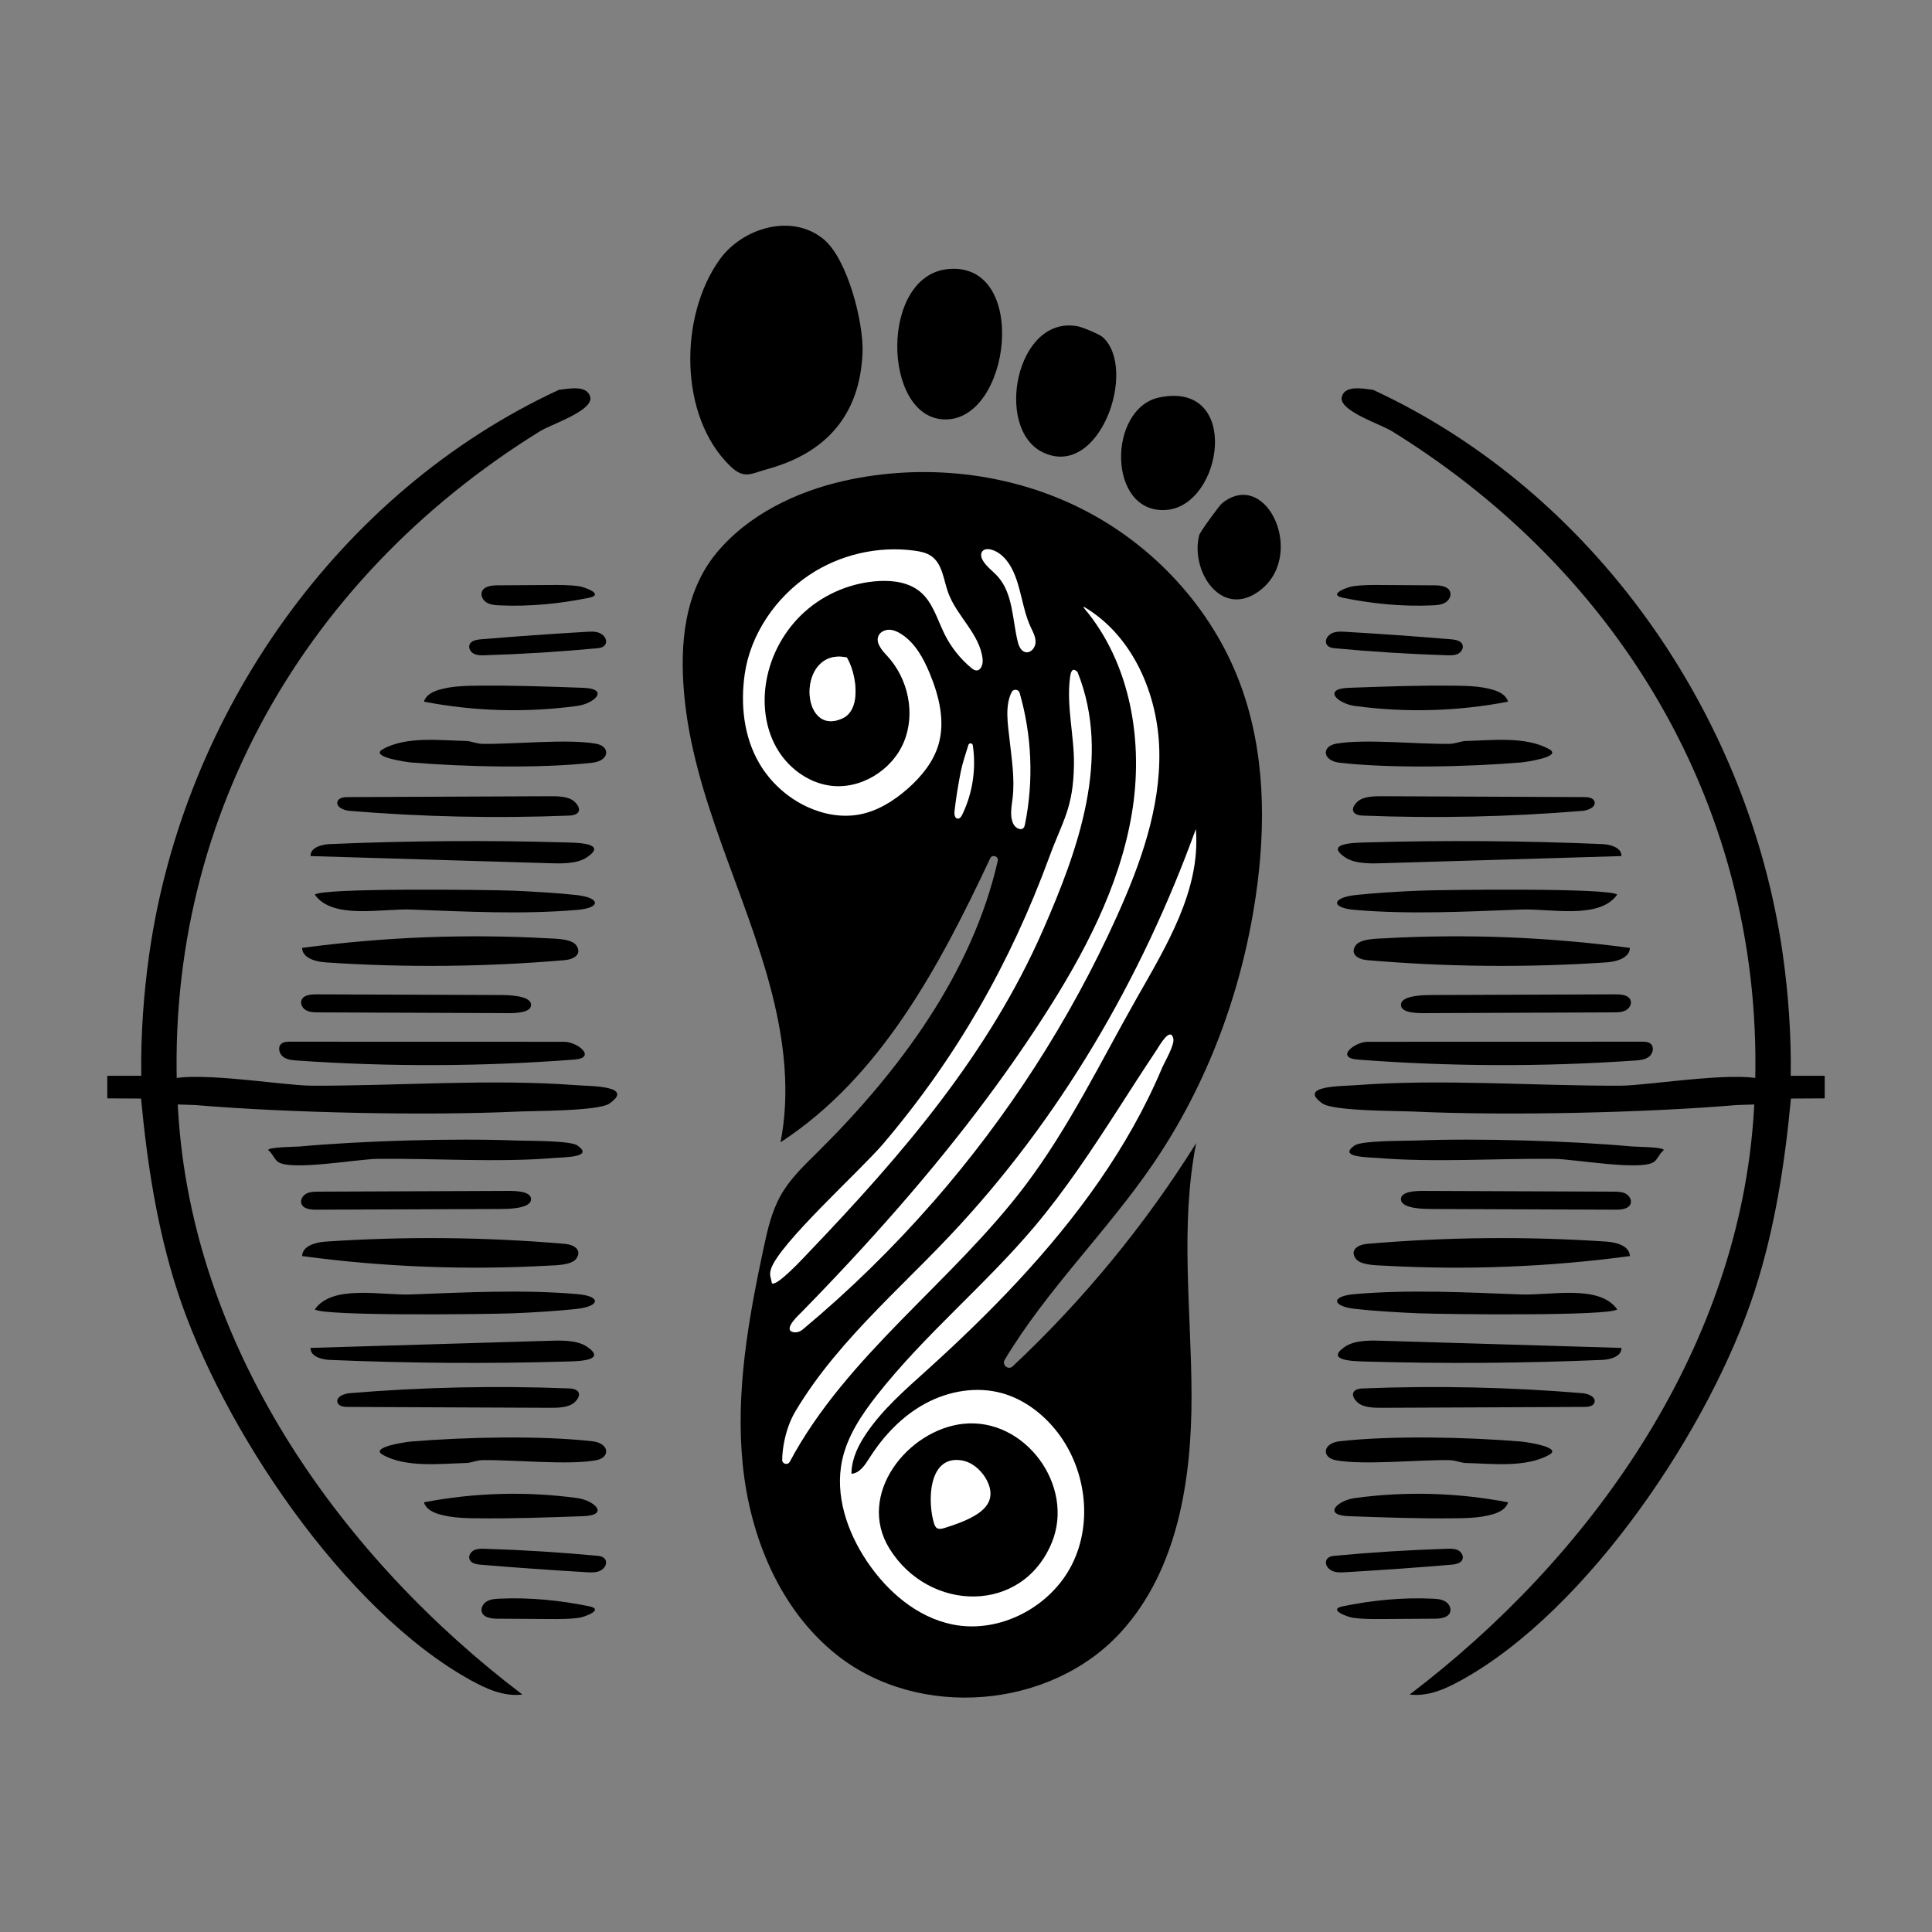 <svg id="Layer_1" data-name="Layer 1" xmlns="http://www.w3.org/2000/svg" viewBox="0 0 512 512">
  <rect x="0" y="0" width="512" height="512" fill="#808080" stroke="none"/>
  <defs>
    <style>
      .cls-1 {
        fill: #fff;
      }
    </style>
  </defs>
  <path d="M483.57,291.08l-8.95.05c-1.63,17.23-4.25,34.41-9.59,50.91-11.67,36.08-44.16,84.68-77.77,103.23-4.21,2.32-8.73,4.39-13.69,3.8,47.63-36.17,86.17-90.3,91.01-151.51,6.02-76.16-31.46-143.56-95.7-183.29-2.85-1.77-13.33-5.14-13.36-8.68.49-3.68,5.53-2.62,8.34-2.29,58.47,27.06,99.5,85.84,108.57,149.42,1.52,10.66,2.29,21.62,2.13,32.37h9.01s0,5.99,0,5.99Z"></path>
  <path d="M317.01,302.92s0,0,0,0c-13.56,21.71-29.96,41.65-48.63,59.17-1.17,1.1-2.95-.36-2.12-1.73,11.09-18.53,27.07-33.96,39.31-51.89,14.39-21.09,23.49-45.64,27.21-70.91,2.78-18.89,2.52-38.63-4.18-56.5-7.52-20.07-23.13-36.85-42.31-46.4-19.18-9.55-41.73-11.92-62.64-7.22-12.63,2.84-25.38,8.96-33.76,19.09-8.55,10.34-9.73,24.17-8.61,37.1,2.41,27.86,16.54,52.95,23.33,79.75,3.25,12.83,4.8,26.24,2.24,39.34,26.48-17.27,42-46.41,55.56-75.25.55-1.16,2.29-.55,2,.71-6.77,29.67-25.98,55.62-47.78,77.19-3.57,3.53-7.27,7.04-9.73,11.42-2.41,4.27-3.5,9.14-4.53,13.93-4.04,18.87-7.47,38.18-5.54,57.38,1.93,19.2,9.85,38.53,24.98,50.51,21.7,17.18,56.55,14.38,75.22-6.06,15.07-16.5,18.78-40.39,18.74-62.74-.04-22.35-3.1-44.96,1.23-66.88ZM223.32,190.35c-11.49,5.39-12.28-18.92,1.1-16.11,2.48,4.09,4.04,13.7-1.1,16.11Z"></path>
  <path d="M218.26,63.39c6.35,5.23,10.66,22.14,10.32,30.14-.71,16.6-9.79,26.56-25.25,30.8-4.34,1.19-6.09,2.76-9.76-.76-13.73-13.19-13.62-39.84-2.83-54.82,5.97-8.29,19.01-12.37,27.52-5.36Z"></path>
  <path d="M251.3,71.3c21.61-1.99,16.6,40.6-1.2,39.85-16.27-.68-16.97-38.18,1.2-39.85Z"></path>
  <path d="M292.27,89.38c9.29,8.44-.91,37.83-15.97,30.46-12.87-6.3-7-36.46,9.3-33.37,1.28.24,5.77,2.09,6.67,2.91Z"></path>
  <path d="M307.3,105.31c21.74-4.39,16.77,28.73,1.76,29.83-15.68,1.14-15.61-27.03-1.76-29.83Z"></path>
  <path d="M323.85,133.37c12.08-9.67,22.84,14.73,9.22,23.7-9.82,6.46-17.65-6.05-15.26-15.26.22-.86,5.34-7.89,6.04-8.44Z"></path>
  <path d="M431.74,251.17c.07,0,.13.02.2.03-.07,2.68-3.53,3.66-6.21,3.84-21.11,1.42-42.32,1.22-63.4-.59-2.48-.21-4.68-1.63-3.04-3.94,1.24-1.74,5.55-1.74,7.4-1.84,21.7-1.21,43.51-.37,65.05,2.51Z"></path>
  <path d="M437.28,276.49c.07.05.13.1.2.15.97.87.55,2.6-.48,3.4s-2.42.92-3.72,1.01c-24.45,1.7-49.02,1.62-73.46-.25-6.07-.46-.89-4.71,2.68-4.72,24.21,0,48.42-.01,72.64-.02.74,0,1.54.02,2.14.42Z"></path>
  <path d="M428.57,237.09c-4.72,6.67-17.62,3.65-25.54,3.95-14.42.54-29.48,1.34-44.01.09-6.46-.55-6.08-3.24.17-3.93,4.85-.54,11.88-.96,16.84-1.16,6.32-.25,50.67-.8,52.54,1.05Z"></path>
  <path d="M429.22,225.39c.32.41.5.9.47,1.48-20.88.62-41.77,1.25-62.65,1.87-3.25.1-7.83.36-10.66-1.59-5.35-3.69,2.43-3.8,5.4-3.89,20.94-.61,41.9-.46,62.83.43,1.64.07,3.69.55,4.6,1.69Z"></path>
  <path d="M422.21,211.86c.14.13.25.29.32.49.55,1.46-1.56,2.4-3.12,2.53-19.38,1.61-38.86,2.03-58.3,1.26-2.88-.11-3.32-1.86-1.36-3.69,1.56-1.46,4.65-1.45,6.63-1.44,17.84.08,35.67.15,53.51.23.81,0,1.78.11,2.32.63Z"></path>
  <path d="M388.36,196.37c6.89-.15,15.97-1.33,22.22,2.19,3.61,2.03-6.4,3.41-7.53,3.5-14.1,1.17-34.14,1.64-48.03.07-4.58-.52-4.84-4.34-.95-5.04,7.41-1.34,21.65.16,30.04.04,1.58-.02,3.07-.72,4.25-.75Z"></path>
  <path d="M431.62,264.35c.25.22.43.5.53.84.3,1.02-.43,2.12-1.38,2.6s-2.06.49-3.13.5c-16.8.07-33.6.13-50.4.2-1.58,0-6.27,0-5.96-2.4s6.51-2.39,8.04-2.4c16.36-.06,32.71-.12,49.07-.18,1.12,0,2.46.15,3.23.84Z"></path>
  <path d="M393.04,182.21c.9.15,1.8.35,2.68.61,1.68.5,3.47,1.44,3.92,3.13-13.36,2.58-27.13,2.96-40.61,1.13-4.56-.62-8.66-4.54-1.59-4.8,9.5-.34,19.01-.69,28.52-.56,2.36.03,4.75.1,7.07.48Z"></path>
  <path d="M387.25,170.33c.15.16.27.35.34.58.31.92-.35,1.93-1.22,2.36s-1.88.41-2.85.38c-10.03-.31-20.06-.94-30.05-1.88-2.96-.28-2.57-3.22-.14-4.1.99-.36,2.08-.3,3.13-.24,9.4.55,18.8,1.21,28.18,2,.93.08,2.02.27,2.61.91Z"></path>
  <path d="M382.92,155.52c.65.27,1.18.69,1.39,1.37.35,1.07-.36,2.26-1.33,2.82s-2.14.66-3.27.71c-7.98.38-15.99-.41-23.82-2.01-4.16-.85,1.11-2.84,2.73-3.06,2.55-.35,5.13-.34,7.7-.32,4.66.03,9.32.06,13.97.09.86,0,1.83.09,2.62.41Z"></path>
  <path class="cls-1" d="M224.42,174.24c2.48,4.09,4.04,13.69-1.1,16.1-11.5,5.39-12.28-18.92,1.1-16.1Z"></path>
  <path d="M255.35,377.31c16.2-1.72,29.59,16.37,23.41,31.45-7.82,19.08-32.54,18.54-43.02,1.65-8.88-14.31,4.78-31.54,19.62-33.11ZM262.41,398.93c1.8-8.61-5.24-15.92-13.2-9.72-4.49,3.5-5.78,13.83.28,16.43l12.92-6.71Z"></path>
  <path class="cls-1" d="M261.77,398.49c-.77,1.32-2.07,2.34-3.41,3.14-2.42,1.43-5.15,2.39-7.82,3.23-1.42.45-2.44.61-2.96-.98-1.79-5.51-1.76-18.17,7.1-16.89,2.76.4,5.11,2.37,6.54,4.76.97,1.63,1.59,3.6,1.1,5.44-.12.46-.31.9-.55,1.3Z"></path>
  <path class="cls-1" d="M260.39,175.58c.04-.32.04-.64.01-.94-.72-6.64-6.89-11.34-9.14-17.63-1.22-3.4-1.49-7.55-4.44-9.63-1.3-.91-2.91-1.24-4.48-1.45-9.71-1.31-19.87,1.06-27.99,6.53-8.78,5.91-15.44,15.58-16.98,26.11-1.17,8.05-.3,16.66,3.88,23.77,2.94,5.01,7.45,9.08,12.72,11.51,4.23,1.95,9.02,2.84,13.61,2.03,4.9-.87,9.29-3.62,13.02-6.91,3.58-3.17,6.74-7.03,8.1-11.61,1.83-6.18.18-12.87-2.28-18.83-1.69-4.09-3.92-8.21-7.67-10.56-.95-.6-2.02-1.08-3.14-1.08s-2.3.55-2.78,1.57c-.88,1.88.88,3.85,2.29,5.37,5.57,6.01,7.57,15.29,4.4,22.85s-11.63,12.71-19.73,11.5c-5.93-.89-11.16-4.92-14.08-10.15s-3.65-11.53-2.64-17.44c1.21-7.11,4.91-13.77,10.3-18.56s12.44-7.68,19.64-8.05c3.82-.2,7.91.4,10.85,2.85,3.37,2.81,4.54,7.38,6.5,11.31,1.7,3.39,4.11,6.43,7.03,8.86.38.31.79.63,1.28.67,1.03.09,1.6-.98,1.73-2.08Z"></path>
  <path class="cls-1" d="M225.65,390.02c0,.18-.01.36-.01.55,2.18-.16,3.58-2.3,4.75-4.15,3.74-5.92,8.71-11.17,14.87-14.49s13.56-4.6,20.3-2.72c5.55,1.55,10.41,5.13,14.06,9.58,8.07,9.82,10.18,24.4,4.49,35.77-5.69,11.36-19.23,18.47-31.68,15.94-9.42-1.91-17.27-8.7-22.64-16.67-5.29-7.86-8.6-17.6-6.61-26.86,1.38-6.41,5.14-12.04,9.19-17.19,12.65-16.12,28.74-29.22,41.93-44.9,8.11-9.65,15.06-20.19,21.89-30.76,3.42-5.3,6.81-10.62,10.32-15.86.58-.87,3.6-6.36,4.43-3.06.42,1.68-2.33,6.26-3.01,7.87-8.89,21.13-22.71,39.81-38.24,56.51-7.69,8.27-15.84,16.11-24.22,23.67-5.67,5.12-11.51,10.2-15.81,16.51-2.1,3.07-3.85,6.57-4.01,10.27ZM255.35,377.31c-14.83,1.57-28.5,18.8-19.62,33.11,10.49,16.89,35.21,17.43,43.02-1.65,6.18-15.08-7.2-33.17-23.41-31.45Z"></path>
  <path class="cls-1" d="M247.17,318.67c-10.58,12.1-22.11,23.38-34.46,33.67-.71.59-1.65.89-2.55.67-2.78-.68,1.64-4.64,2.27-5.29,2.19-2.24,4.37-4.49,6.53-6.76,4.33-4.53,8.6-9.12,12.79-13.78,8.39-9.3,16.49-18.87,24.18-28.75,7.3-9.39,14.23-19.06,20.67-29.06,10.61-16.48,20.02-34.21,23.31-53.53,3.25-19.09-.2-40.06-12.72-54.8-.09-.1.03-.25.15-.18,12.86,7.59,19.57,23.15,19.89,38.12.32,15.2-4.98,29.96-11.23,43.82-12.41,27.51-28.95,53.15-48.82,75.88Z"></path>
  <path class="cls-1" d="M316.94,220.09c1.17,15.88-7.8,30.54-15.68,44.41-9.52,16.78-17.95,34.29-29.58,49.69-19.38,25.64-47.33,44.98-62.38,73.19-.52.97-2.01.63-2.01-.47,0,0,0-.02,0-.03.03-1.59.21-3.18.52-4.74.55-2.77,1.48-5.58,2.91-8,2.97-5.02,6.42-9.75,10.12-14.25,7.48-9.08,15.98-17.24,24.25-25.58,2.23-2.25,4.45-4.52,6.63-6.83,29.04-30.71,50.79-68,65.18-107.75,0,.12.02.24.03.36Z"></path>
  <path class="cls-1" d="M285.55,178.08c9.1,22.67.12,47.22-9.13,68.36-14.43,32.96-37.33,59.53-61.83,85.17-1.3,1.36-8.73,9.46-10.02,8.47-.26-1.46-.75-2.12-.28-3.69,2.01-6.67,23.74-26.19,29.78-33.29,19.45-22.89,33.71-47.93,44.01-75.99,3.53-9.62,6.36-12.88,6.53-24.47.11-7.6-2.03-15.38-1.05-23.07.18-1.39.55-2.92,1.99-1.48Z"></path>
  <path class="cls-1" d="M271.03,219.58c-.79.5-2.05-.31-2.5-1.26-.98-2.08-.45-4.52-.18-6.81.62-5.23-.26-10.45-.82-15.64-.42-3.82-1.3-8.86.6-12.49.46-.88,1.8-.73,2.08.23,3.25,11.26,3.75,23.31,1.43,34.8-.07.34-.15.69-.37.96-.08.09-.16.16-.25.22Z"></path>
  <path class="cls-1" d="M274.01,171.63c-.49.83-1.34,1.41-2.25,1.2-1.22-.27-1.78-1.66-2.07-2.87-1.42-5.88-1.23-12.59-5.23-17.13-1.28-1.45-3.02-2.61-4-4.31-1.12-1.94-.02-3.5,2.28-2.85,2.45.69,4.26,2.79,5.43,5.05,2.47,4.78,2.68,10.45,4.92,15.34.61,1.32,1.37,2.64,1.35,4.09,0,.51-.17,1.03-.43,1.48Z"></path>
  <path class="cls-1" d="M254.22,216.85c-.12.06-.26.1-.4.09-.79-.03-.96-1.13-.87-1.92.4-3.49.96-6.96,1.64-10.41.49-2.45,1.32-4.8,2.04-7.18.18-.61,1.07-.56,1.17.07.94,6.23-.04,12.75-2.81,18.42-.18.36-.42.76-.76.94Z"></path>
  <path d="M472.73,291.5c.1,1.26-11.04,1.23-12.49,1.35-24.5,2.07-60.99,2.86-85.46,1.73-4.6-.21-21.39-.11-24.3-2.14-6.79-4.75,5.17-4.58,8.62-4.84,22.87-1.76,47.4.21,70.4.12,7.79-.03,33.68-4.51,39.18-.99,1.56,1,2.38,3.59,4.05,4.76Z"></path>
  <path d="M431.74,332.91c.07,0,.13-.02.2-.03-.07-2.68-3.53-3.66-6.21-3.84-21.11-1.42-42.32-1.22-63.4.59-2.48.21-4.68,1.63-3.04,3.94,1.24,1.74,5.55,1.74,7.4,1.84,21.7,1.21,43.51.37,65.05-2.51Z"></path>
  <path d="M428.57,346.99c-4.72-6.67-17.62-3.65-25.54-3.95-14.42-.54-29.48-1.34-44.01-.09-6.46.55-6.08,3.24.17,3.93,4.85.54,11.88.96,16.84,1.16,6.32.25,50.67.8,52.54-1.05Z"></path>
  <path d="M429.22,358.69c.32-.41.5-.9.47-1.48-20.88-.62-41.77-1.25-62.65-1.87-3.25-.1-7.83-.36-10.66,1.59-5.35,3.69,2.43,3.8,5.4,3.89,20.94.61,41.9.46,62.83-.43,1.64-.07,3.69-.55,4.6-1.69Z"></path>
  <path d="M422.21,372.23c.14-.13.25-.29.32-.49.55-1.46-1.56-2.4-3.12-2.53-19.38-1.61-38.86-2.03-58.3-1.26-2.88.11-3.32,1.86-1.36,3.69,1.56,1.46,4.65,1.45,6.63,1.44,17.84-.08,35.67-.15,53.51-.23.81,0,1.78-.11,2.32-.63Z"></path>
  <path d="M388.36,387.71c6.89.15,15.97,1.33,22.22-2.19,3.61-2.03-6.4-3.41-7.53-3.5-14.1-1.17-34.14-1.64-48.03-.07-4.58.52-4.84,4.34-.95,5.04,7.41,1.34,21.65-.16,30.04-.04,1.58.02,3.07.72,4.25.75Z"></path>
  <path d="M431.62,319.74c.25-.22.43-.5.53-.84.3-1.02-.43-2.12-1.38-2.6s-2.06-.49-3.13-.5c-16.8-.07-33.6-.13-50.4-.2-1.58,0-6.27,0-5.96,2.4s6.51,2.39,8.04,2.4c16.36.06,32.71.12,49.07.18,1.12,0,2.46-.15,3.23-.84Z"></path>
  <path d="M393.04,401.87c.9-.15,1.8-.35,2.68-.61,1.68-.5,3.47-1.44,3.92-3.13-13.36-2.58-27.13-2.96-40.61-1.13-4.56.62-8.66,4.54-1.59,4.8,9.5.34,19.01.69,28.52.56,2.36-.03,4.75-.1,7.07-.48Z"></path>
  <path d="M387.25,413.76c.15-.16.27-.35.34-.58.31-.92-.35-1.93-1.22-2.36s-1.88-.41-2.85-.38c-10.03.31-20.06.94-30.05,1.88-2.96.28-2.57,3.22-.14,4.1.99.36,2.08.3,3.13.24,9.4-.55,18.8-1.21,28.18-2,.93-.08,2.02-.27,2.61-.91Z"></path>
  <path d="M382.92,428.57c.65-.27,1.18-.69,1.39-1.37.35-1.07-.36-2.26-1.33-2.82s-2.14-.66-3.27-.71c-7.98-.38-15.99.41-23.82,2.01-4.16.85,1.11,2.84,2.73,3.06,2.55.35,5.13.34,7.7.32,4.66-.03,9.32-.06,13.97-.09.86,0,1.83-.09,2.62-.41Z"></path>
  <path d="M440.92,304.8c.06-.85-7.4-.88-8.38-.97-16.43-1.51-40.89-2.22-57.29-1.58-3.08.12-14.34-.03-16.27,1.31-4.53,3.15,3.49,3.1,5.8,3.29,15.34,1.29,31.77.09,47.19.26,5.22.06,22.6,3.19,26.27.86,1.04-.66,1.57-2.4,2.69-3.17Z"></path>
  <path d="M28.43,291.08l8.95.05c1.63,17.23,4.25,34.41,9.59,50.91,11.67,36.08,44.16,84.68,77.77,103.23,4.21,2.32,8.73,4.39,13.69,3.8-47.63-36.17-86.17-90.3-91.01-151.51-6.02-76.16,31.46-143.56,95.7-183.29,2.85-1.77,13.33-5.14,13.36-8.68-.49-3.68-5.53-2.62-8.34-2.29-58.47,27.06-99.5,85.84-108.57,149.42-1.52,10.66-2.29,21.62-2.13,32.37h-9.01s0,5.99,0,5.99Z"></path>
  <path d="M80.26,251.17c-.07,0-.13.02-.2.03.07,2.68,3.53,3.66,6.21,3.84,21.11,1.42,42.32,1.22,63.4-.59,2.48-.21,4.68-1.63,3.04-3.94-1.24-1.74-5.55-1.74-7.4-1.84-21.7-1.21-43.51-.37-65.05,2.51Z"></path>
  <path d="M74.72,276.49c-.07.05-.13.1-.2.15-.97.87-.55,2.6.48,3.4s2.42.92,3.72,1.01c24.45,1.7,49.02,1.62,73.46-.25,6.07-.46.89-4.71-2.68-4.72-24.21,0-48.42-.01-72.64-.02-.74,0-1.54.02-2.14.42Z"></path>
  <path d="M83.43,237.09c4.72,6.67,17.62,3.65,25.54,3.95,14.42.54,29.48,1.34,44.01.09,6.46-.55,6.08-3.24-.17-3.93-4.85-.54-11.88-.96-16.84-1.16-6.32-.25-50.67-.8-52.54,1.05Z"></path>
  <path d="M82.78,225.39c-.32.41-.5.9-.47,1.48,20.88.62,41.77,1.25,62.65,1.87,3.25.1,7.83.36,10.66-1.59,5.35-3.69-2.43-3.8-5.4-3.89-20.94-.61-41.9-.46-62.83.43-1.64.07-3.69.55-4.6,1.69Z"></path>
  <path d="M89.79,211.86c-.14.13-.25.29-.32.49-.55,1.46,1.56,2.4,3.12,2.53,19.38,1.61,38.86,2.03,58.3,1.26,2.88-.11,3.32-1.86,1.36-3.69-1.56-1.46-4.65-1.45-6.63-1.44-17.84.08-35.67.15-53.51.23-.81,0-1.78.11-2.32.63Z"></path>
  <path d="M123.64,196.37c-6.89-.15-15.97-1.33-22.22,2.19-3.61,2.03,6.4,3.41,7.53,3.5,14.1,1.17,34.14,1.64,48.03.07,4.58-.52,4.84-4.34.95-5.04-7.41-1.34-21.65.16-30.04.04-1.58-.02-3.07-.72-4.25-.75Z"></path>
  <path d="M80.38,264.35c-.25.22-.43.5-.53.84-.3,1.02.43,2.12,1.38,2.6s2.06.49,3.13.5c16.8.07,33.6.13,50.4.2,1.58,0,6.27,0,5.96-2.4-.31-2.36-6.51-2.39-8.04-2.4-16.36-.06-32.71-.12-49.07-.18-1.12,0-2.46.15-3.23.84Z"></path>
  <path d="M118.96,182.21c-.9.15-1.8.35-2.68.61-1.68.5-3.47,1.44-3.92,3.13,13.36,2.58,27.13,2.96,40.61,1.13,4.56-.62,8.66-4.54,1.59-4.8-9.5-.34-19.01-.69-28.52-.56-2.36.03-4.75.1-7.07.48Z"></path>
  <path d="M124.75,170.33c-.15.16-.27.35-.34.58-.31.92.35,1.93,1.22,2.36s1.88.41,2.85.38c10.03-.31,20.06-.94,30.05-1.88,2.96-.28,2.57-3.22.14-4.1-.99-.36-2.08-.3-3.13-.24-9.4.55-18.8,1.21-28.18,2-.93.08-2.02.27-2.61.91Z"></path>
  <path d="M129.08,155.52c-.65.27-1.18.69-1.39,1.37-.35,1.07.36,2.26,1.33,2.82s2.14.66,3.27.71c7.98.38,15.99-.41,23.82-2.01,4.16-.85-1.11-2.84-2.73-3.06-2.55-.35-5.13-.34-7.7-.32-4.66.03-9.32.06-13.97.09-.86,0-1.83.09-2.62.41Z"></path>
  <path d="M39.27,291.5c-.1,1.26,11.04,1.23,12.49,1.35,24.5,2.07,60.99,2.86,85.46,1.73,4.6-.21,21.39-.11,24.3-2.14,6.79-4.75-5.17-4.58-8.62-4.84-22.87-1.76-47.4.21-70.4.12-7.79-.03-33.68-4.51-39.18-.99-1.56,1-2.38,3.59-4.05,4.76Z"></path>
  <path d="M80.26,332.91c-.07,0-.13-.02-.2-.03.07-2.68,3.53-3.66,6.21-3.84,21.11-1.42,42.32-1.22,63.4.59,2.48.21,4.68,1.63,3.04,3.94-1.24,1.74-5.55,1.74-7.4,1.84-21.7,1.21-43.51.37-65.05-2.51Z"></path>
  <path d="M83.43,346.99c4.72-6.67,17.62-3.65,25.54-3.95,14.42-.54,29.48-1.34,44.01-.09,6.46.55,6.08,3.24-.17,3.93-4.85.54-11.88.96-16.84,1.16-6.32.25-50.67.8-52.54-1.05Z"></path>
  <path d="M82.78,358.69c-.32-.41-.5-.9-.47-1.48,20.88-.62,41.77-1.25,62.65-1.87,3.25-.1,7.83-.36,10.66,1.59,5.35,3.69-2.43,3.8-5.4,3.89-20.94.61-41.9.46-62.83-.43-1.64-.07-3.69-.55-4.6-1.69Z"></path>
  <path d="M89.79,372.23c-.14-.13-.25-.29-.32-.49-.55-1.46,1.56-2.4,3.12-2.53,19.38-1.61,38.86-2.03,58.3-1.26,2.88.11,3.32,1.86,1.36,3.69-1.56,1.46-4.65,1.45-6.63,1.44-17.84-.08-35.67-.15-53.51-.23-.81,0-1.78-.11-2.32-.63Z"></path>
  <path d="M123.64,387.71c-6.89.15-15.97,1.33-22.22-2.19-3.61-2.03,6.4-3.41,7.53-3.5,14.1-1.17,34.14-1.64,48.03-.07,4.58.52,4.84,4.34.95,5.04-7.41,1.34-21.65-.16-30.04-.04-1.58.02-3.07.72-4.25.75Z"></path>
  <path d="M80.38,319.74c-.25-.22-.43-.5-.53-.84-.3-1.02.43-2.12,1.38-2.6s2.06-.49,3.13-.5c16.8-.07,33.6-.13,50.4-.2,1.58,0,6.27,0,5.96,2.4s-6.51,2.39-8.04,2.4c-16.36.06-32.71.12-49.07.18-1.12,0-2.46-.15-3.23-.84Z"></path>
  <path d="M118.96,401.87c-.9-.15-1.8-.35-2.68-.61-1.68-.5-3.47-1.44-3.92-3.13,13.36-2.58,27.13-2.96,40.61-1.13,4.56.62,8.66,4.54,1.59,4.8-9.5.34-19.01.69-28.52.56-2.36-.03-4.75-.1-7.07-.48Z"></path>
  <path d="M124.75,413.76c-.15-.16-.27-.35-.34-.58-.31-.92.35-1.93,1.22-2.36s1.88-.41,2.85-.38c10.03.31,20.06.94,30.05,1.88,2.96.28,2.57,3.22.14,4.1-.99.36-2.08.3-3.13.24-9.4-.55-18.8-1.21-28.18-2-.93-.08-2.02-.27-2.61-.91Z"></path>
  <path d="M129.08,428.57c-.65-.27-1.18-.69-1.39-1.37-.35-1.07.36-2.26,1.33-2.82s2.14-.66,3.27-.71c7.98-.38,15.99.41,23.82,2.01,4.16.85-1.11,2.84-2.73,3.06-2.55.35-5.13.34-7.7.32-4.66-.03-9.32-.06-13.97-.09-.86,0-1.83-.09-2.62-.41Z"></path>
  <path d="M71.08,304.8c-.06-.85,7.4-.88,8.38-.97,16.43-1.51,40.89-2.22,57.29-1.58,3.08.12,14.34-.03,16.27,1.31,4.53,3.15-3.49,3.1-5.8,3.29-15.34,1.29-31.77.09-47.19.26-5.22.06-22.6,3.19-26.27.86-1.04-.66-1.57-2.4-2.69-3.17Z"></path>
</svg>